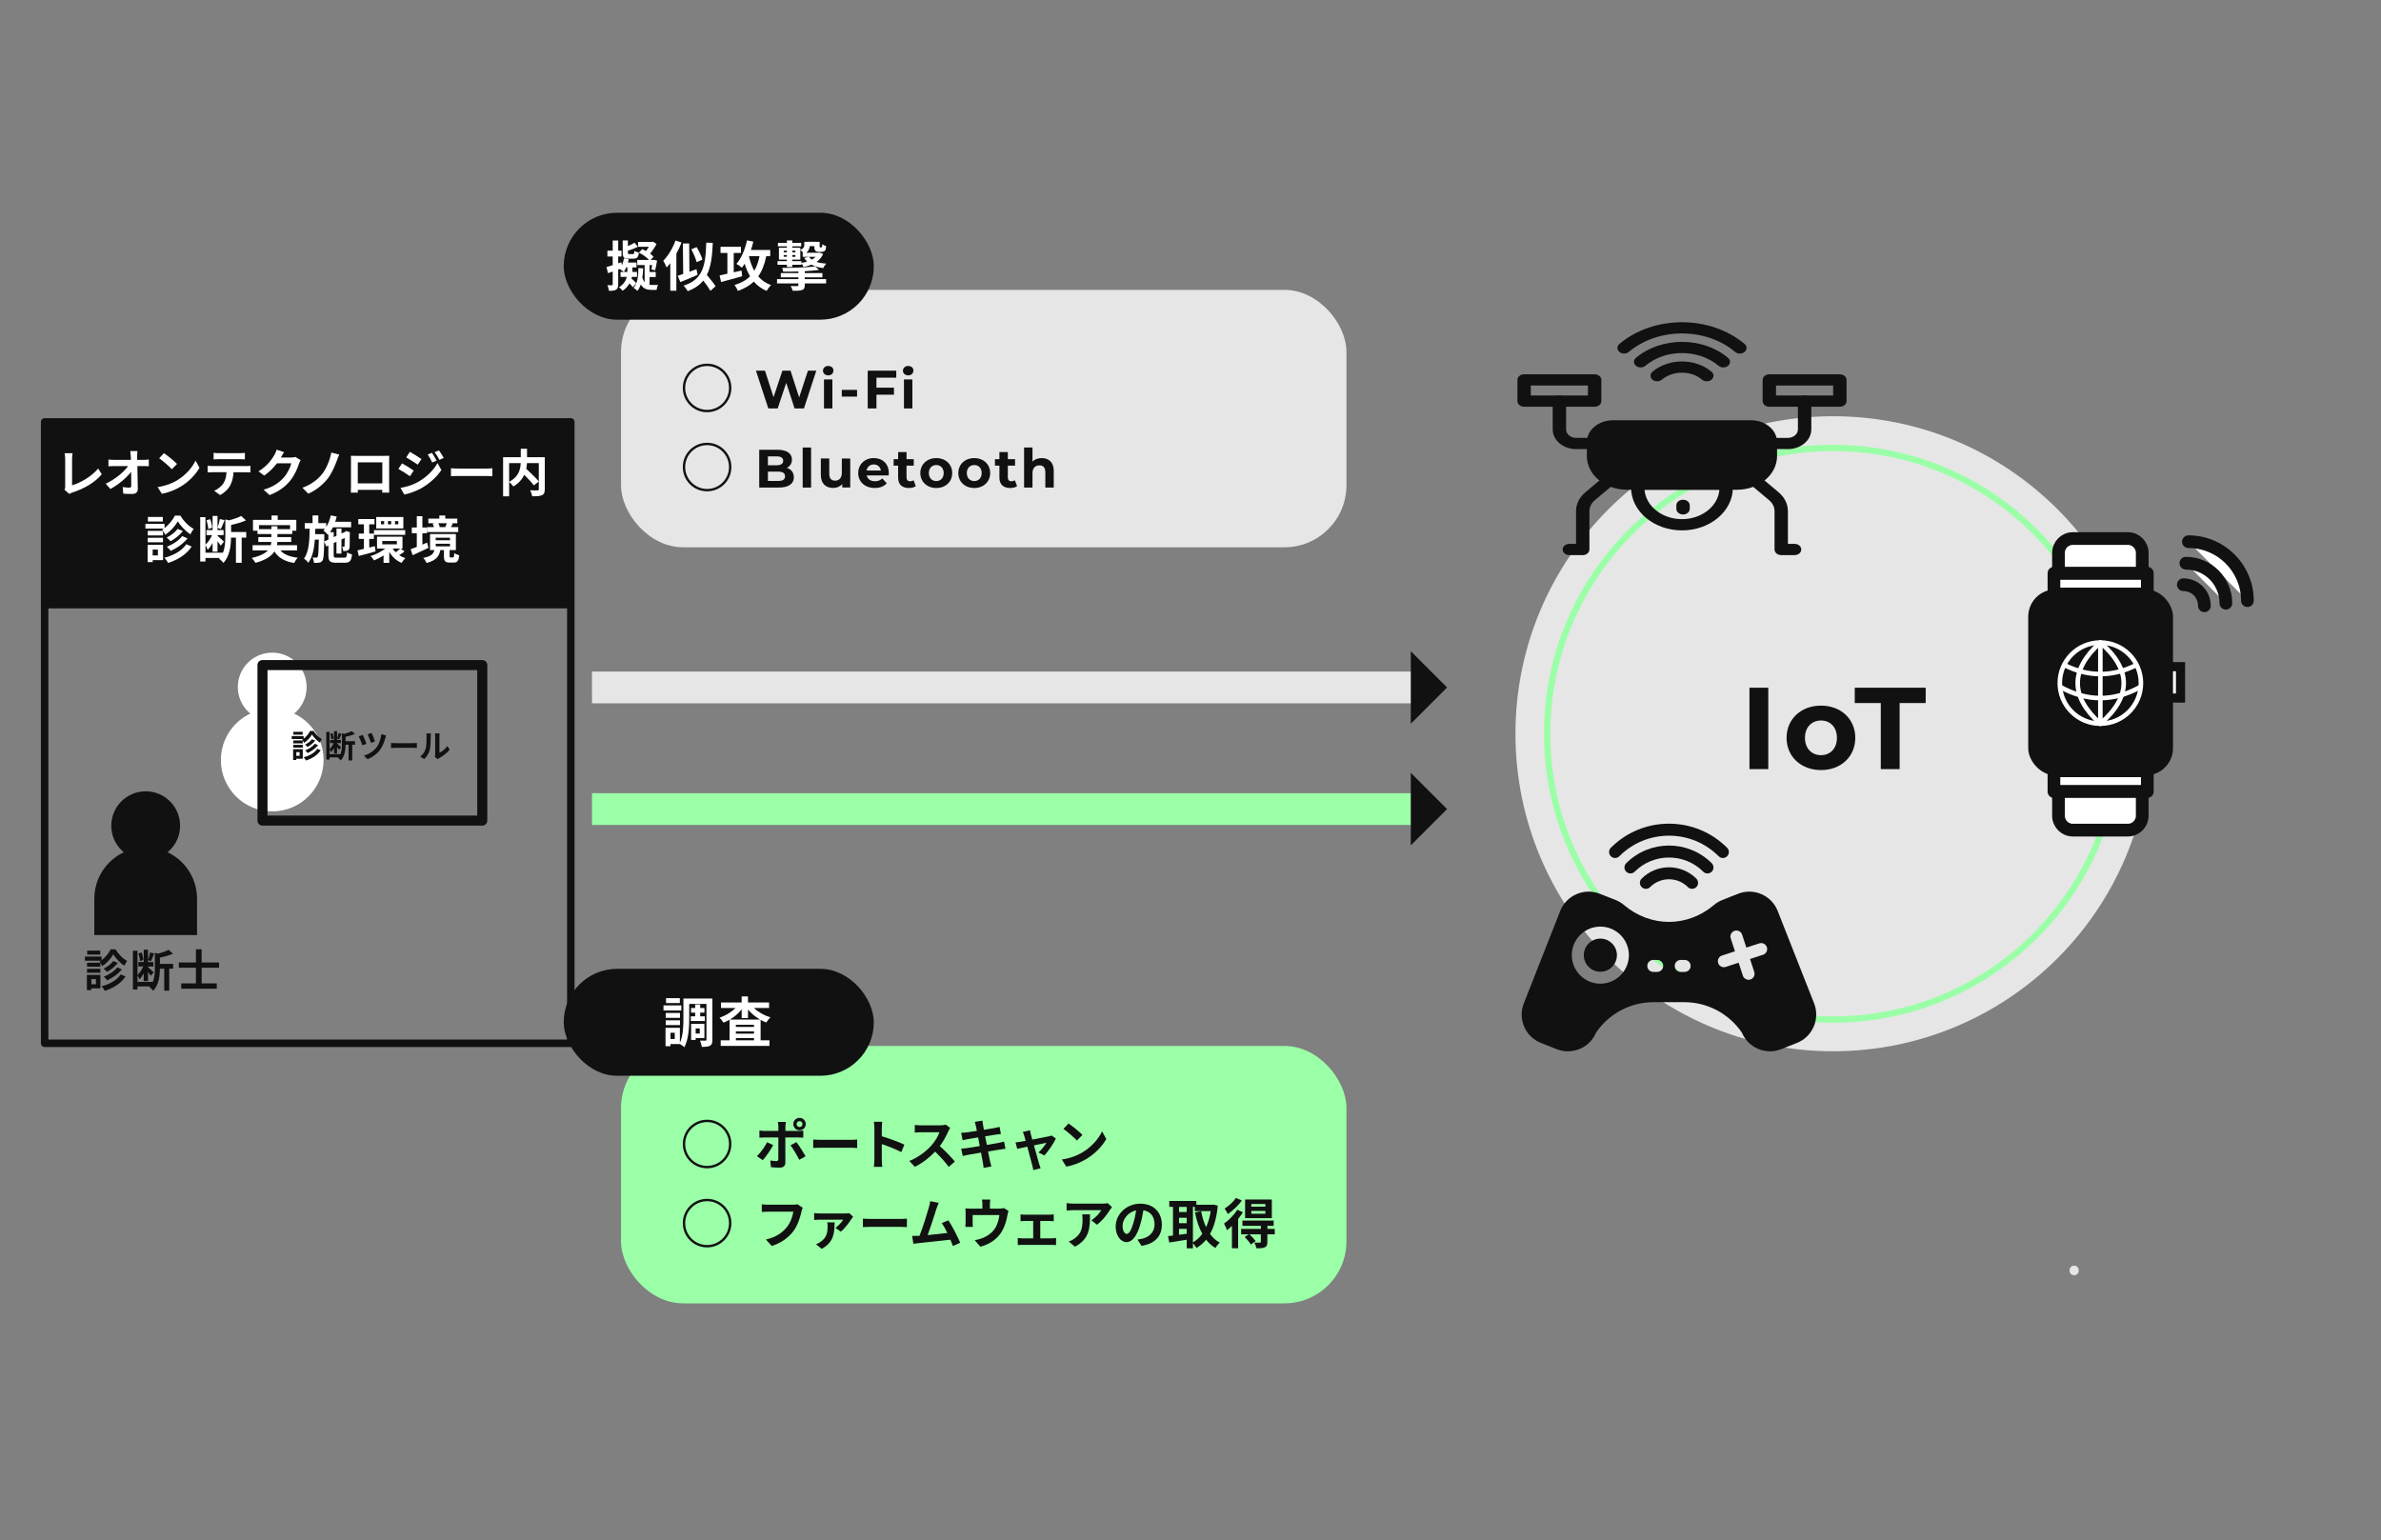 <?xml version="1.0" encoding="UTF-8"?><svg id="design" xmlns="http://www.w3.org/2000/svg" viewBox="0 0 750 485.19"><rect x="0" y="0" width="750" height="485.19" fill="#808080" stroke="none"/><defs><style>.cls-1{stroke:#fff;stroke-width:1.44px;}.cls-1,.cls-2,.cls-3,.cls-4,.cls-5{fill:none;}.cls-1,.cls-6,.cls-7,.cls-8,.cls-9{stroke-linecap:round;}.cls-1,.cls-7,.cls-4,.cls-5{stroke-linejoin:round;}.cls-2{stroke-dasharray:0 5;stroke-width:6px;}.cls-2,.cls-10,.cls-11,.cls-6,.cls-8,.cls-3,.cls-9{stroke-miterlimit:10;}.cls-2,.cls-6,.cls-7,.cls-8,.cls-4,.cls-9,.cls-5{stroke:#111;}.cls-12{fill:#e6e6e6;}.cls-13,.cls-6,.cls-7,.cls-9{fill:#fff;}.cls-14{fill:#9bffa8;}.cls-15,.cls-10,.cls-11,.cls-8{fill:#111;}.cls-10{stroke:#e6e6e6;}.cls-10,.cls-11{stroke-width:10px;}.cls-11,.cls-3{stroke:#9bffa8;}.cls-6,.cls-7{stroke-width:4px;}.cls-8,.cls-9{stroke-width:2.88px;}.cls-3{stroke-width:2px;}.cls-4{stroke-width:3.17px;}.cls-5{stroke-width:2.35px;}</style></defs><circle class="cls-12" cx="577.38" cy="231.13" r="100.02"/><rect class="cls-14" x="195.62" y="329.47" width="228.5" height="81.08" rx="19.51" ry="19.51"/><line class="cls-10" x1="186.47" y1="216.55" x2="450.11" y2="216.55"/><polygon class="cls-15" points="455.82 216.55 444.39 227.98 444.39 205.12 455.82 216.55"/><line class="cls-11" x1="186.47" y1="254.86" x2="450.11" y2="254.86"/><line class="cls-2" x1="186.47" y1="216.55" x2="450.11" y2="216.55"/><line class="cls-2" x1="186.47" y1="254.86" x2="450.11" y2="254.86"/><polygon class="cls-15" points="455.82 254.86 444.39 266.29 444.39 243.44 455.82 254.86"/><g><rect class="cls-15" x="177.57" y="305.18" width="97.67" height="33.69" rx="16.84" ry="16.84"/><g><path class="cls-15" d="M215.08,360.36c0-4.23,3.42-7.65,7.65-7.65s7.65,3.42,7.65,7.65-3.42,7.65-7.65,7.65-7.65-3.42-7.65-7.65Zm7.65,6.9c3.81,0,6.9-3.09,6.9-6.9s-3.09-6.9-6.9-6.9-6.9,3.09-6.9,6.9,3.09,6.9,6.9,6.9Z"/><path class="cls-15" d="M243.54,360.72c-.78,1.51-2.35,3.74-3.28,4.74l-1.84-1.26c1.14-1.09,2.5-2.96,3.2-4.39l1.92,.9Zm3.84-2.41v7.9c0,.99-.56,1.6-1.77,1.6-.92,0-1.9-.05-2.77-.15l-.2-2.11c.73,.14,1.48,.2,1.89,.2,.44,0,.61-.17,.63-.61,.02-.63,.02-6.02,.02-6.82v-.02h-4.32c-.51,0-1.17,.02-1.65,.07v-2.26c.51,.07,1.12,.14,1.65,.14h4.32v-1.36c0-.44-.08-1.19-.15-1.48h2.52c-.03,.24-.15,1.05-.15,1.48v1.36h3.96c.48,0,1.22-.05,1.67-.12v2.23c-.53-.03-1.19-.05-1.65-.05h-3.98Zm3.47,1.46c.87,1.09,2.23,3.23,2.91,4.47l-2.01,1.09c-.73-1.46-1.94-3.52-2.75-4.56l1.85-1Zm-.97-5.69c0-1.09,.88-1.96,1.97-1.96s1.96,.87,1.96,1.96-.87,1.97-1.96,1.97-1.97-.88-1.97-1.97Zm1.04,0c0,.51,.41,.94,.94,.94s.92-.43,.92-.94-.41-.92-.92-.92-.94,.41-.94,.92Z"/><path class="cls-15" d="M256.15,358.95c.61,.05,1.85,.1,2.74,.1h9.13c.78,0,1.55-.07,1.99-.1v2.67c-.41-.02-1.28-.08-1.99-.08h-9.13c-.97,0-2.11,.03-2.74,.08v-2.67Z"/><path class="cls-15" d="M283.9,362.91c-1.75-.92-4.3-1.9-6.14-2.53v4.81c0,.49,.08,1.68,.15,2.36h-2.65c.1-.66,.17-1.68,.17-2.36v-9.76c0-.61-.05-1.46-.17-2.06h2.65c-.07,.6-.15,1.34-.15,2.06v2.5c2.28,.66,5.54,1.87,7.11,2.64l-.97,2.35Z"/><path class="cls-15" d="M299.3,355.3c-.14,.19-.44,.71-.59,1.05-.58,1.33-1.53,3.15-2.67,4.68,1.68,1.46,3.74,3.64,4.74,4.86l-1.94,1.68c-1.1-1.53-2.69-3.26-4.28-4.81-1.8,1.9-4.06,3.67-6.39,4.78l-1.75-1.84c2.74-1.04,5.37-3.09,6.97-4.88,1.12-1.28,2.16-2.96,2.53-4.17h-5.76c-.71,0-1.65,.1-2.01,.12v-2.41c.46,.07,1.5,.12,2.01,.12h5.98c.75,0,1.43-.1,1.77-.22l1.39,1.04Z"/><path class="cls-15" d="M316.71,361.86c-.44,.03-1.14,.15-1.79,.26-.82,.14-2.19,.36-3.69,.59,.27,1.39,.51,2.53,.61,3.06,.12,.51,.29,1.12,.44,1.67l-2.45,.44c-.08-.65-.14-1.22-.24-1.72-.08-.49-.31-1.67-.58-3.09-1.73,.29-3.33,.56-4.06,.7-.73,.14-1.31,.25-1.7,.36l-.48-2.28c.46-.02,1.22-.12,1.77-.19,.78-.12,2.36-.37,4.08-.65l-.51-2.72c-1.5,.24-2.81,.46-3.33,.54-.6,.12-1.05,.22-1.56,.36l-.46-2.35c.54-.02,1.05-.05,1.58-.12,.59-.07,1.9-.25,3.37-.49-.14-.71-.25-1.28-.31-1.55-.1-.48-.22-.88-.34-1.29l2.4-.39c.05,.34,.1,.92,.19,1.33,.03,.24,.14,.8,.27,1.56,1.45-.24,2.74-.44,3.35-.56,.54-.1,1.19-.24,1.6-.36l.41,2.23c-.37,.03-1.05,.14-1.56,.2l-3.4,.54,.53,2.7c1.53-.26,2.92-.48,3.69-.63,.66-.14,1.29-.27,1.73-.41l.44,2.24Z"/><path class="cls-15" d="M327.12,363.03c.87-.78,2.04-2.23,2.5-3.06-.41,.08-2.09,.42-3.93,.82,.65,2.33,1.36,4.95,1.63,5.83,.1,.31,.32,1.05,.46,1.39l-2.31,.56c-.05-.44-.17-1-.31-1.48-.25-.92-.95-3.55-1.56-5.88-1.43,.31-2.67,.56-3.18,.68l-.53-2.04c.54-.05,1-.1,1.56-.2,.24-.03,.85-.14,1.63-.29-.17-.66-.32-1.21-.44-1.58-.12-.44-.29-.85-.48-1.21l2.28-.54c.07,.41,.17,.85,.27,1.29l.46,1.65c2.16-.41,4.54-.87,5.2-1.02,.31-.05,.63-.15,.87-.27l1.36,.97c-.71,1.5-2.43,4.05-3.62,5.32l-1.87-.94Z"/><path class="cls-15" d="M340.96,363c2.89-1.72,5.12-4.32,6.19-6.61l1.33,2.4c-1.29,2.29-3.55,4.64-6.29,6.29-1.72,1.04-3.91,1.99-6.31,2.4l-1.43-2.24c2.65-.37,4.86-1.24,6.51-2.23Zm0-5.51l-1.73,1.78c-.88-.95-3.01-2.8-4.25-3.67l1.6-1.7c1.19,.8,3.4,2.57,4.39,3.59Z"/></g><g><path class="cls-13" d="M214.61,318.3h-5.61v-1.6h5.61v1.6Zm9.79,9.2c0,.99-.15,1.56-.73,1.89-.58,.34-1.41,.37-2.62,.37-.05-.54-.31-1.44-.56-1.97,.7,.03,1.48,.02,1.73,.02,.24,0,.31-.07,.31-.32v-11.26h-5.43v4.61c0,2.7-.2,6.58-1.53,9.03-.29-.31-.97-.78-1.41-1h-2.96v.68h-1.56v-5.79h4.52v4.72c1.02-2.21,1.11-5.29,1.11-7.63v-6.32h9.13v12.99Zm-10.2-6.89h-4.5v-1.54h4.5v1.54Zm-4.5,.78h4.5v1.51h-4.5v-1.51Zm4.45-5.44h-4.35v-1.53h4.35v1.53Zm-1.6,9.37h-1.35v1.96h1.35v-1.96Zm6.43-5.18v-1.16h-1.31v-1.46h1.31v-1.1h1.58v1.1h1.34v1.46h-1.34v1.16h1.46v1.48h-4.42v-1.48h1.38Zm.15,6.85v.58h-1.43v-5.08h4.18v4.5h-2.75Zm0-3.04v1.6h1.29v-1.6h-1.29Z"/><path class="cls-13" d="M237.49,317.53c1.34,1.28,3.26,2.35,5.2,2.94-.42,.36-1,1.1-1.31,1.61-.61-.22-1.21-.51-1.79-.83v6.44h2.79v1.77h-15.37v-1.77h2.8v-6.48c-.63,.36-1.26,.68-1.92,.93-.29-.46-.83-1.19-1.26-1.56,1.87-.61,3.74-1.75,5.05-3.06h-4.57v-1.75h6.51v-1.89h1.99v1.89h6.65v1.75h-4.78Zm1.92,3.62c-1.44-.82-2.75-1.91-3.79-3.13v2.67h-1.99v-2.74c-1,1.24-2.28,2.35-3.69,3.2h9.47Zm-1.9,1.65h-5.71v.68h5.71v-.68Zm-5.71,2.79h5.71v-.72h-5.71v.72Zm5.71,2.11v-.72h-5.71v.72h5.71Z"/></g><g><path class="cls-15" d="M215.08,385.28c0-4.23,3.42-7.65,7.65-7.65s7.65,3.42,7.65,7.65-3.42,7.65-7.65,7.65-7.65-3.42-7.65-7.65Zm7.65,6.9c3.81,0,6.9-3.09,6.9-6.9s-3.09-6.9-6.9-6.9-6.9,3.09-6.9,6.9,3.09,6.9,6.9,6.9Z"/><path class="cls-15" d="M252.85,380.42c-.15,.34-.29,.82-.37,1.19-.39,1.67-1.14,4.3-2.55,6.19-1.55,2.04-3.81,3.72-6.83,4.69l-1.85-2.04c3.37-.78,5.29-2.26,6.66-3.98,1.12-1.41,1.77-3.35,1.99-4.79h-7.92c-.77,0-1.58,.03-2.02,.07v-2.4c.51,.05,1.48,.14,2.04,.14h7.85c.34,0,.88-.02,1.34-.14l1.67,1.07Z"/><path class="cls-15" d="M268.74,383.26c-.17,.19-.41,.51-.51,.68-.59,.95-2.18,3.09-3.38,4.03l-1.7-1.19c.97-.66,2.04-1.87,2.45-2.58h-7.38c-.56,0-1.14,.03-1.77,.1v-2.19c.53,.09,1.21,.14,1.77,.14h7.89c.37,0,1.11-.03,1.38-.12l1.26,1.14Zm-5.83,1.78c-.1,3.18-.1,6.17-4.08,8.35l-1.8-1.44c.44-.17,.87-.37,1.38-.73,1.92-1.31,2.28-2.82,2.28-4.96,0-.41-.05-.85-.12-1.21h2.35Z"/><path class="cls-15" d="M271.81,383.87c.61,.05,1.85,.1,2.74,.1h9.13c.78,0,1.55-.07,1.99-.1v2.67c-.41-.02-1.28-.08-1.99-.08h-9.13c-.97,0-2.11,.03-2.74,.08v-2.67Z"/><path class="cls-15" d="M300.17,392.51c-.22-.58-.49-1.28-.8-2.01-2.77,.32-7.92,.87-10.06,1.09-.42,.05-1.05,.14-1.6,.2l-.39-2.48c.58,0,1.31,0,1.87-.02l.46-.02c.99-2.52,2.45-7.17,2.94-8.94,.24-.87,.34-1.39,.41-1.96l2.7,.54c-.24,.51-.48,1.14-.73,1.89-.54,1.67-1.92,5.98-2.77,8.26,2.07-.2,4.49-.48,6.21-.68-.59-1.22-1.22-2.36-1.79-3.11l2.12-.87c1.21,1.84,2.94,5.17,3.72,7.07l-2.29,1.02Z"/><path class="cls-15" d="M317.67,381.44c-.14,.37-.27,1.02-.34,1.36-.29,1.63-.75,3.26-1.58,4.81-1.36,2.52-3.91,4.32-6.94,5.1l-1.77-2.04c.76-.14,1.7-.39,2.4-.66,1.41-.53,2.91-1.53,3.86-2.91,.87-1.24,1.31-2.86,1.51-4.37h-8.43v2.48c0,.39,.02,.92,.05,1.26h-2.35c.05-.42,.08-.97,.08-1.43v-2.94c0-.37-.02-1.05-.08-1.46,.59,.07,1.09,.08,1.73,.08h3.64v-1.31c0-.48-.02-.83-.14-1.56h2.62c-.08,.73-.12,1.09-.12,1.56v1.31h2.96c.71,0,1.12-.08,1.41-.19l1.48,.9Z"/><path class="cls-15" d="M331.36,390.08c.48,0,.95-.07,1.29-.1v2.23c-.36-.07-.99-.08-1.29-.08h-9.38c-.41,0-.93,.02-1.39,.08v-2.23c.44,.05,.97,.1,1.39,.1h3.47v-5.47h-2.65c-.36,0-.97,.03-1.34,.07v-2.14c.37,.07,.97,.08,1.34,.08h7.79c.41,0,.92-.03,1.33-.08v2.14c-.42-.03-.95-.07-1.33-.07h-2.91v5.47h3.69Z"/><path class="cls-15" d="M350.28,380.24c-.19,.22-.51,.63-.66,.88-.8,1.33-2.41,3.47-4.1,4.66l-1.75-1.41c1.36-.83,2.69-2.33,3.13-3.16h-8.86c-.71,0-1.28,.05-2.07,.12v-2.36c.65,.1,1.36,.17,2.07,.17h9.16c.48,0,1.41-.05,1.72-.15l1.36,1.26Zm-6.94,2.3c0,4.22-.08,7.68-4.73,10.17l-1.97-1.62c.54-.19,1.16-.48,1.79-.94,2.16-1.5,2.57-3.3,2.57-6.09,0-.53-.03-.99-.12-1.53h2.46Z"/><path class="cls-15" d="M358.29,390.45c.65-.08,1.12-.17,1.56-.27,2.16-.51,3.83-2.06,3.83-4.5s-1.26-4.06-3.52-4.45c-.24,1.43-.53,2.99-1,4.57-1,3.4-2.46,5.47-4.3,5.47s-3.43-2.06-3.43-4.9c0-3.88,3.38-7.21,7.75-7.21s6.8,2.91,6.8,6.58-2.18,6.05-6.43,6.7l-1.26-1.99Zm-1.31-5.1c.39-1.24,.7-2.69,.9-4.08-2.79,.58-4.27,3.03-4.27,4.88,0,1.7,.68,2.53,1.31,2.53,.7,0,1.38-1.05,2.06-3.33Z"/><path class="cls-15" d="M383.6,379.78c-.36,3.71-1.17,6.63-2.45,8.91,.83,1.14,1.85,2.09,3.08,2.75-.46,.37-1.09,1.14-1.39,1.67-1.16-.7-2.11-1.56-2.92-2.6-.87,1.05-1.87,1.9-3.03,2.6-.25-.44-.71-1.07-1.12-1.48v1.6h-1.95v-2.72c-1.96,.34-3.94,.65-5.51,.88l-.39-2.02c.46-.05,.99-.1,1.56-.17v-9.03h-1.16v-1.87h8.53v1.21h5.08l.34-.05,1.33,.32Zm-12.21,.39v1.62h2.41v-1.62h-2.41Zm0,5.13h2.41v-1.7h-2.41v1.7Zm0,3.65c.78-.1,1.6-.22,2.41-.32v-1.53h-2.41v1.85Zm4.37,2.4c1.12-.63,2.11-1.55,2.94-2.7-1.04-1.89-1.77-4.17-2.29-6.73l1.94-.39c.34,1.82,.85,3.54,1.56,5.03,.66-1.46,1.17-3.16,1.46-5.07h-5.01v-1.33h-.6v11.19Z"/><path class="cls-15" d="M391.49,381.83c-.41,.71-.92,1.43-1.48,2.14v9.23h-1.96v-7.05c-.51,.51-1.02,.99-1.53,1.38-.15-.44-.66-1.6-.97-2.09,1.51-1.05,3.18-2.7,4.17-4.37l1.77,.77Zm-.29-3.69c-1.12,1.56-2.86,3.23-4.45,4.27-.2-.46-.7-1.29-1-1.72,1.33-.82,2.82-2.19,3.54-3.33l1.92,.78Zm10.34,10.66h-2.33v2.42c0,.93-.17,1.41-.83,1.7-.63,.29-1.48,.29-2.63,.29-.08-.54-.37-1.29-.63-1.8,.71,.03,1.51,.03,1.73,.03,.24-.02,.31-.09,.31-.27v-2.36h-3.57c.68,.65,1.51,1.53,1.94,2.13l-1.51,1.07c-.37-.65-1.24-1.65-1.95-2.36l1.26-.83h-2.38v-1.72h6.22v-.97h-5.81v-1.65h9.84v1.65h-1.97v.97h2.31l.02,1.72Zm-.92-5.08h-8.42v-5.88h8.42v5.88Zm-2.04-4.47h-4.42v.85h4.42v-.85Zm0,2.18h-4.42v.89h4.42v-.89Z"/></g></g><rect class="cls-12" x="195.62" y="91.31" width="228.5" height="81.08" rx="19.51" ry="19.51"/><g><rect class="cls-15" x="177.57" y="67.01" width="97.67" height="33.69" rx="16.84" ry="16.84"/><g><path class="cls-15" d="M215.08,122.2c0-4.23,3.42-7.65,7.65-7.65s7.65,3.42,7.65,7.65-3.42,7.65-7.65,7.65-7.65-3.42-7.65-7.65Zm7.65,6.9c3.81,0,6.9-3.09,6.9-6.9s-3.09-6.9-6.9-6.9-6.9,3.09-6.9,6.9,3.09,6.9,6.9,6.9Z"/><path class="cls-15" d="M257.13,116.76l-3.89,11.9h-2.96l-2.62-8.06-2.7,8.06h-2.94l-3.91-11.9h2.86l2.69,8.36,2.8-8.36h2.55l2.72,8.43,2.77-8.43h2.63Z"/><path class="cls-15" d="M259.23,116.76c0-.83,.66-1.48,1.65-1.48s1.65,.61,1.65,1.43c0,.88-.66,1.53-1.65,1.53s-1.65-.65-1.65-1.48Zm.32,2.76h2.65v9.14h-2.65v-9.14Z"/><path class="cls-15" d="M265.16,122.81h4.81v2.12h-4.81v-2.12Z"/><path class="cls-15" d="M276.08,118.97v3.15h5.51v2.21h-5.51v4.33h-2.75v-11.9h8.99v2.21h-6.24Z"/><path class="cls-15" d="M284.42,116.76c0-.83,.66-1.48,1.65-1.48s1.65,.61,1.65,1.43c0,.88-.66,1.53-1.65,1.53s-1.65-.65-1.65-1.48Zm.32,2.76h2.65v9.14h-2.65v-9.14Z"/></g><g><path class="cls-13" d="M199.35,90.48c-.24-.32-.65-.78-1.07-1.21-.46,.83-1.14,1.63-2.16,2.31-.25-.36-.76-.83-1.14-1.1,1.54-.94,2.19-2.14,2.45-3.26h-1.97v-1.56h2.16v-1.43h-.36c-.22,.54-.48,1.02-.73,1.43-.29-.24-.92-.68-1.27-.88l.05-.07-.58,.2v4.66c0,.88-.17,1.38-.66,1.67-.49,.31-1.19,.37-2.24,.37-.07-.48-.27-1.26-.51-1.77,.6,.02,1.21,.02,1.39,.02,.2,0,.29-.07,.29-.29v-4.03l-1.48,.51-.48-1.92c.56-.15,1.22-.36,1.96-.61v-2.72h-1.67v-1.85h1.67v-3.2h1.73v3.2h1.04v1.85h-1.04v2.14l1-.34,.19,.99c.27-.7,.49-1.46,.63-2.23l1.5,.32c-.07,.34-.15,.68-.25,1.02h2.7v1.53h-1.29v1.43h1.45v1.56h-1.62c-.03,.17-.07,.34-.12,.53,.54,.46,1.17,1.05,1.48,1.44l-1.04,1.29Zm.03-10.44c.32,0,.39-.15,.44-1.02,.3,.22,.97,.46,1.43,.56-.17,1.48-.63,1.89-1.68,1.89h-1.58c-1.51,0-1.84-.43-1.84-1.92v-3.81h1.63v1.77c.78-.32,1.53-.7,2.06-1.07l1.11,1.26c-.92,.51-2.09,.95-3.16,1.26v.59c0,.44,.07,.49,.46,.49h1.14Zm7.92,9.72c-.22,.37-.43,1.14-.48,1.56h-1.6c-1.41,0-2.57-.34-3.38-1.72-.25,.75-.59,1.43-1.05,2.01-.24-.26-.87-.73-1.22-.92,1.22-1.39,1.5-3.57,1.53-6.24l1.49,.07c-.04,1.07-.12,2.06-.26,2.96,.21,.63,.44,1.07,.73,1.41v-5.39h-2.33v-1.61h3.74c-.73-.8-2.05-1.73-3.23-2.31l1.07-1.12c.38,.17,.77,.37,1.16,.6,.32-.39,.63-.85,.9-1.31h-3.37v-1.55h4.37l.31-.1,1.12,.76c-.53,1.04-1.28,2.14-2.02,3.04,.44,.34,.82,.66,1.09,.99l-.93,1h.85l.24-.05,.94,.24c-.17,1.05-.39,2.28-.6,3.08l-1.17-.29c.07-.37,.14-.85,.22-1.36h-.81v2.18h1.94v1.58h-1.94v2.45c.24,.03,.49,.05,.75,.05h1.96Z"/><path class="cls-13" d="M214.68,76.39c-.44,1.17-1,2.36-1.63,3.5v11.68h-1.92v-8.69c-.37,.49-.76,.95-1.15,1.36-.19-.49-.73-1.62-1.07-2.09,1.53-1.53,2.99-3.94,3.86-6.38l1.92,.61Zm5.07,10.18c-1.83,.82-3.84,1.65-5.45,2.29l-.82-1.99c.49-.15,1.09-.36,1.72-.58l-.1-9.59,1.98-.02,.09,8.93c.73-.27,1.48-.54,2.21-.82l.38,1.77Zm4.04,5.05c-.48-.85-1.38-2.11-2.26-3.25-1.15,1.43-2.73,2.52-4.89,3.35-.21-.43-.87-1.31-1.3-1.75,5.83-1.87,6.95-5.85,7.12-13.53l2.06,.05c-.15,4.35-.61,7.63-1.87,10.11,1,1.21,2.19,2.62,2.75,3.57l-1.62,1.45Zm-4.35-9.03c-.25-1.05-.98-2.75-1.68-4.05l1.68-.7c.75,1.24,1.54,2.89,1.83,3.94l-1.83,.8Z"/><path class="cls-13" d="M233.79,87.02c-2.3,.63-4.78,1.31-6.65,1.82l-.47-2.09c.68-.14,1.53-.32,2.45-.53v-6.54h-2.16v-1.94h6.44v1.94h-2.28v6.1l2.46-.56,.21,1.8Zm7.58-6.34c-.53,2.58-1.33,4.69-2.53,6.38,1.07,1.21,2.38,2.16,4.04,2.75-.46,.41-1.07,1.26-1.39,1.82-1.67-.7-2.97-1.68-4.04-2.92-1.31,1.24-2.96,2.21-5.02,2.92-.17-.48-.71-1.41-1.07-1.85,2.07-.63,3.67-1.51,4.9-2.75-.7-1.17-1.24-2.5-1.7-3.96-.27,.44-.56,.87-.87,1.26-.37-.34-1.24-.95-1.73-1.21,1.55-1.7,2.7-4.54,3.35-7.41l1.99,.41c-.22,.88-.48,1.78-.77,2.63h6.09v1.94h-1.24Zm-5.46,0c.37,1.7,.93,3.25,1.68,4.59,.77-1.26,1.29-2.77,1.65-4.59h-3.33Z"/><path class="cls-13" d="M253.49,87.92h6.73v1.36h-6.73v.58c0,.9-.21,1.27-.88,1.51-.68,.22-1.6,.22-2.91,.22-.12-.46-.39-1.09-.65-1.49,.83,.03,1.84,.03,2.07,.02,.27,0,.37-.07,.37-.31v-.53h-6.73v-1.36h6.73v-.56h-5.54v-1.34h5.54v-.51c-1.61,.05-3.26,.07-4.81,.05-.02-.32-.17-.87-.3-1.17,3.67-.02,7.97-.17,10.44-.46l1.16,1.1c-1.31,.17-2.86,.31-4.49,.39v.6h5.56v1.34h-5.56v.56Zm-5.63-4.51h-2.94v-1.14h2.94v-.48h-2.5v-3.74h2.5v-.44h-2.82v-1.09h2.82v-.78h1.7v.78h2.82v1.09h-2.82v.44h2.55v.66c1.11-.49,1.24-1.02,1.24-1.6v-.92h.98v-.02h2.99v.02l.87-.02v1.27c0,.22,0,.36,.04,.41,.03,.05,.08,.07,.15,.07h.26c.07,0,.15,0,.19-.03,.05-.02,.1-.08,.14-.2,.03-.15,.05-.41,.07-.78,.27,.25,.81,.51,1.19,.63-.03,.48-.12,.99-.2,1.19-.12,.22-.31,.37-.54,.48-.21,.1-.54,.14-.8,.14h-.75c-.39,0-.83-.12-1.09-.36-.24-.27-.34-.58-.34-1.45h-1.46c-.07,.73-.32,1.48-1.07,2.09h4.01l.3-.03,1,.41c-.46,1.05-1.17,1.87-2.06,2.5,.87,.29,1.89,.46,3.04,.54-.34,.34-.77,.97-.97,1.41-1.46-.19-2.69-.54-3.69-1.09-.77,.32-1.6,.56-2.46,.73-.15-.32-.44-.82-.71-1.16v.46h-2.87v.7h-1.7v-.7Zm-.99-3.93h.99v-.51h-.99v.51Zm.99,1.41v-.55h-.99v.55h.99Zm1.7,1.38h2.87v.53c.63-.08,1.24-.22,1.8-.41-.36-.34-.66-.73-.92-1.16l1.43-.32h-1.89v-1.28h.13c-.27-.34-.64-.73-.88-.9v3.06h-2.55v.48Zm0-3.3v.51h.99v-.51h-.99Zm0,1.38v.55h.99v-.55h-.99Zm5.27,.56c.22,.32,.51,.61,.87,.87,.46-.24,.87-.53,1.21-.87h-2.07Z"/></g><g><path class="cls-15" d="M215.08,147.12c0-4.23,3.42-7.65,7.65-7.65s7.65,3.42,7.65,7.65-3.42,7.65-7.65,7.65-7.65-3.42-7.65-7.65Zm7.65,6.9c3.81,0,6.9-3.09,6.9-6.9s-3.09-6.9-6.9-6.9-6.9,3.09-6.9,6.9,3.09,6.9,6.9,6.9Z"/><path class="cls-15" d="M250.06,150.33c0,2.06-1.63,3.25-4.76,3.25h-6.15v-11.9h5.81c2.97,0,4.5,1.24,4.5,3.09,0,1.19-.61,2.11-1.58,2.62,1.33,.42,2.17,1.44,2.17,2.94Zm-8.18-6.58v2.81h2.74c1.34,0,2.08-.48,2.08-1.41s-.73-1.4-2.08-1.4h-2.74Zm5.41,6.29c0-1-.76-1.48-2.19-1.48h-3.21v2.94h3.21c1.43,0,2.19-.44,2.19-1.46Z"/><path class="cls-15" d="M252.84,140.97h2.65v12.61h-2.65v-12.61Z"/><path class="cls-15" d="M267.82,144.43v9.14h-2.51v-1.09c-.7,.8-1.72,1.22-2.84,1.22-2.29,0-3.91-1.29-3.91-4.11v-5.17h2.65v4.78c0,1.53,.68,2.21,1.85,2.21s2.11-.78,2.11-2.46v-4.52h2.65Z"/><path class="cls-15" d="M279.92,149.75h-6.92c.25,1.14,1.22,1.84,2.62,1.84,.97,0,1.67-.29,2.29-.89l1.41,1.53c-.85,.97-2.12,1.48-3.77,1.48-3.16,0-5.22-1.99-5.22-4.71s2.09-4.71,4.88-4.71,4.76,1.8,4.76,4.74c0,.2-.03,.49-.05,.71Zm-6.95-1.54h4.5c-.19-1.16-1.05-1.91-2.24-1.91s-2.07,.73-2.26,1.91Z"/><path class="cls-15" d="M288.48,153.14c-.54,.39-1.34,.58-2.16,.58-2.16,0-3.42-1.1-3.42-3.28v-3.76h-1.41v-2.04h1.41v-2.23h2.65v2.23h2.28v2.04h-2.28v3.72c0,.78,.42,1.21,1.14,1.21,.39,0,.78-.12,1.07-.34l.71,1.87Z"/><path class="cls-15" d="M289.9,149.01c0-2.75,2.12-4.71,5.03-4.71s5.01,1.95,5.01,4.71-2.11,4.71-5.01,4.71-5.03-1.95-5.03-4.71Zm7.36,0c0-1.58-1-2.53-2.33-2.53s-2.35,.95-2.35,2.53,1.02,2.53,2.35,2.53,2.33-.95,2.33-2.53Z"/><path class="cls-15" d="M301.86,149.01c0-2.75,2.12-4.71,5.03-4.71s5.01,1.95,5.01,4.71-2.11,4.71-5.01,4.71-5.03-1.95-5.03-4.71Zm7.36,0c0-1.58-1-2.53-2.33-2.53s-2.35,.95-2.35,2.53,1.02,2.53,2.35,2.53,2.33-.95,2.33-2.53Z"/><path class="cls-15" d="M320.39,153.14c-.54,.39-1.34,.58-2.16,.58-2.16,0-3.42-1.1-3.42-3.28v-3.76h-1.41v-2.04h1.41v-2.23h2.65v2.23h2.28v2.04h-2.28v3.72c0,.78,.42,1.21,1.14,1.21,.39,0,.78-.12,1.07-.34l.71,1.87Z"/><path class="cls-15" d="M331.92,148.34v5.24h-2.65v-4.83c0-1.48-.68-2.16-1.85-2.16-1.28,0-2.19,.78-2.19,2.47v4.52h-2.65v-12.61h2.65v4.42c.71-.71,1.73-1.09,2.91-1.09,2.16,0,3.79,1.26,3.79,4.04Z"/></g></g><g><path class="cls-15" d="M551.07,216.63h5.93v25.64h-5.93v-25.64Z"/><path class="cls-15" d="M562.76,232.42c0-5.93,4.58-10.15,10.84-10.15s10.8,4.21,10.8,10.15-4.54,10.15-10.8,10.15-10.84-4.21-10.84-10.15Zm15.86,0c0-3.41-2.16-5.46-5.02-5.46s-5.05,2.05-5.05,5.46,2.2,5.46,5.05,5.46,5.02-2.05,5.02-5.46Z"/><path class="cls-15" d="M592.45,221.46h-8.21v-4.83h22.34v4.83h-8.21v20.81h-5.93v-20.81Z"/></g><circle class="cls-3" cx="577.38" cy="231.13" r="90.03"/><path class="cls-12" d="M653.34,401.69c1.93,0,1.93-3,0-3s-1.93,3,0,3h0Z"/><g><g><path class="cls-6" d="M707.92,189.21c0-10.26-8.32-18.58-18.58-18.58"/><path class="cls-6" d="M701.14,190.02c0-6.96-5.65-12.61-12.61-12.61"/><path class="cls-6" d="M694.37,190.82c0-3.67-2.97-6.64-6.64-6.64"/></g><rect class="cls-9" x="681.58" y="210" width="5.27" height="9.89"/><rect class="cls-8" x="640.32" y="187.1" width="42.72" height="55.7" rx="7.14" ry="7.14"/><rect class="cls-7" x="646.98" y="180.55" width="29.41" height="6.55"/><rect class="cls-7" x="646.98" y="242.8" width="29.41" height="6.55"/><path class="cls-7" d="M652.94,169.64h17.32c2.5,0,4.53,2.03,4.53,4.53v6.38h-26.38v-6.38c0-2.5,2.03-4.53,4.53-4.53Z"/><path class="cls-7" d="M652.94,249.35h17.32c2.5,0,4.53,2.03,4.53,4.53v7.61h-26.38v-7.61c0-2.5,2.03-4.53,4.53-4.53Z" transform="translate(1323.2 510.84) rotate(180)"/><g><circle class="cls-1" cx="661.6" cy="215.18" r="12.78"/><path class="cls-1" d="M661.6,227.96c9.81-8.52,9.81-17.04,0-25.56"/><path class="cls-1" d="M661.6,227.96c-9.52-8.52-9.52-17.04,0-25.56v25.55"/><path class="cls-1" d="M649.06,216.43c8.37,4.62,16.73,4.61,25.1-.01"/><path class="cls-1" d="M650.3,209.52c7.52,3.74,15.05,3.75,22.57,.01"/></g><line class="cls-9" x1="646.96" y1="233.6" x2="654.71" y2="233.6"/><line class="cls-9" x1="668.66" y1="233.6" x2="676.41" y2="233.6"/><line class="cls-9" x1="661.67" y1="233.96" x2="661.69" y2="233.96"/></g><g><path class="cls-15" d="M579.54,128.12h-22.21c-1.16,0-2.11-.79-2.11-1.77v-6.68c0-.98,.94-1.77,2.11-1.77h22.21c1.16,0,2.11,.79,2.11,1.77v6.68c0,.98-.94,1.77-2.11,1.77Zm-20.11-3.54h18v-3.14h-18v3.14Z"/><path class="cls-15" d="M563.16,141.47h-5.5c-1.16,0-2.11-.79-2.11-1.77s.94-1.77,2.11-1.77h5.5c1.75,0,3.17-1.19,3.17-2.66v-8.92c0-.98,.94-1.77,2.11-1.77s2.11,.79,2.11,1.77v8.92c0,3.42-3.31,6.2-7.38,6.2Z"/><path class="cls-15" d="M502.3,128.12h-22.21c-1.16,0-2.11-.79-2.11-1.77v-6.68c0-.98,.94-1.77,2.11-1.77h22.21c1.16,0,2.11,.79,2.11,1.77v6.68c0,.98-.94,1.77-2.11,1.77Zm-20.11-3.54h18v-3.14h-18v3.14Z"/><path class="cls-15" d="M501.97,141.47h-5.5c-4.07,0-7.38-2.78-7.38-6.2v-8.92c0-.98,.94-1.77,2.11-1.77s2.11,.79,2.11,1.77v8.92c0,1.47,1.42,2.66,3.17,2.66h5.5c1.16,0,2.11,.79,2.11,1.77s-.94,1.77-2.11,1.77Z"/><path class="cls-15" d="M547.13,154.27h-34.64c-6.97,0-12.64-4.76-12.64-10.6v-4.42c0-3.79,3.67-6.87,8.19-6.87h43.53c4.51,0,8.19,3.08,8.19,6.87v4.42c0,5.85-5.67,10.6-12.64,10.6Z"/><path class="cls-15" d="M529.81,167.07c-8.84,0-16.03-6.03-16.03-13.45,0-.45,.03-.88,.08-1.3,.11-.9,1.02-1.58,2.09-1.58h27.72c1.08,0,1.98,.68,2.09,1.58,.05,.41,.08,.85,.08,1.3,0,7.42-7.19,13.45-16.03,13.45Zm-11.79-12.8c.4,5.16,5.54,9.26,11.79,9.26s11.39-4.1,11.79-9.26h-23.58Z"/><path class="cls-15" d="M565.29,174.86h-4.21c-1.16,0-2.11-.79-2.11-1.77v-12.07c0-1.31-.61-2.54-1.71-3.46l-6.1-5.12c-.82-.69-.82-1.81,0-2.5s2.16-.69,2.98,0l6.1,5.12c1.9,1.59,2.94,3.71,2.94,5.96v10.3h2.1c1.16,0,2.11,.79,2.11,1.77s-.94,1.77-2.11,1.77Z"/><path class="cls-15" d="M498.55,174.86h-4.21c-1.16,0-2.11-.79-2.11-1.77s.94-1.77,2.11-1.77h2.1v-10.3c0-2.25,1.05-4.37,2.95-5.96l6.1-5.12c.82-.69,2.16-.69,2.98,0,.82,.69,.82,1.81,0,2.5l-6.1,5.12c-1.1,.92-1.71,2.16-1.71,3.46v12.07c0,.98-.94,1.77-2.11,1.77Z"/><path class="cls-15" d="M537.63,120.11c-.54,0-1.08-.17-1.49-.52-3.49-2.93-9.16-2.93-12.65,0-.82,.69-2.16,.69-2.98,0s-.82-1.81,0-2.5c5.13-4.31,13.48-4.31,18.61,0,.82,.69,.82,1.81,0,2.5-.41,.34-.95,.52-1.49,.52Z"/><path class="cls-15" d="M542.84,115.74c-.54,0-1.08-.17-1.49-.52-6.36-5.34-16.71-5.34-23.07,0-.82,.69-2.16,.69-2.98,0-.82-.69-.82-1.81,0-2.5,8-6.71,21.02-6.71,29.03,0,.82,.69,.82,1.81,0,2.5-.41,.35-.95,.52-1.49,.52Z"/><path class="cls-15" d="M548.05,111.37c-.54,0-1.08-.17-1.49-.52-9.23-7.75-24.26-7.75-33.49,0-.82,.69-2.16,.69-2.98,0-.82-.69-.82-1.81,0-2.5,10.88-9.13,28.57-9.13,39.45,0,.82,.69,.82,1.81,0,2.5-.41,.34-.95,.52-1.49,.52Z"/><path class="cls-15" d="M530.15,162.06c-1.16,0-2.11-.79-2.11-1.77v-1.11c0-.98,.94-1.77,2.11-1.77s2.11,.79,2.11,1.77v1.11c0,.98-.94,1.77-2.11,1.77Z"/></g><g><path class="cls-15" d="M504.11,295.66c-2.88,0-5.22,2.34-5.22,5.22s2.34,5.22,5.22,5.22,5.21-2.34,5.21-5.22-2.34-5.22-5.21-5.22Z"/><path class="cls-15" d="M537.85,275.13c.48,0,.97-.19,1.33-.55,.74-.74,.74-1.93,0-2.67-7.42-7.42-19.5-7.42-26.93,0-.74,.74-.74,1.93,0,2.67,.74,.74,1.93,.74,2.67,0,5.95-5.95,15.64-5.95,21.59,0,.37,.37,.85,.55,1.33,.55Z"/><path class="cls-15" d="M510.07,269.72c4.18-4.18,9.74-6.48,15.65-6.48s11.47,2.3,15.65,6.48c.37,.37,.85,.55,1.33,.55s.96-.18,1.33-.55c.74-.74,.74-1.93,0-2.67-4.89-4.89-11.4-7.59-18.31-7.59s-13.42,2.69-18.32,7.59c-.73,.74-.73,1.93,0,2.67,.74,.74,1.93,.74,2.67,0Z"/><path class="cls-15" d="M517.11,276.76c-.74,.73-.74,1.93,0,2.67,.74,.74,1.93,.74,2.67,0,3.28-3.28,8.61-3.28,11.89,0,.37,.37,.85,.55,1.33,.55s.97-.19,1.33-.55c.74-.74,.74-1.93,0-2.67-4.75-4.75-12.47-4.75-17.22,0Z"/><path class="cls-15" d="M571.44,316.08l-11.48-29.13c-1.93-4.93-7.52-7.36-12.46-5.42l-4.96,1.96c-.99,.39-1.89,.93-2.69,1.61-4.03,3.42-9.05,5.3-14.14,5.3s-10.11-1.88-14.14-5.3c-.8-.68-1.71-1.22-2.69-1.61l-4.97-1.96c-4.93-1.94-10.52,.5-12.45,5.42l-11.48,29.13c-1.94,4.93,.49,10.51,5.42,12.45l4.97,1.96c1.14,.45,2.33,.67,3.52,.67,1.3,0,2.6-.27,3.83-.8,2.29-.99,4.06-2.79,5.02-5.09,4.1-6.01,10.88-9.59,18.16-9.59h9.62c7.28,0,14.06,3.58,18.16,9.59,.96,2.29,2.74,4.09,5.02,5.09,2.35,1.02,4.96,1.07,7.35,.13l4.96-1.96c4.92-1.94,7.36-7.53,5.42-12.46Zm-67.34-6.22c-4.96,0-8.99-4.03-8.99-8.99s4.03-8.99,8.99-8.99,8.99,4.03,8.99,8.99-4.03,8.99-8.99,8.99Zm17.91-3.71h-1.23c-1.04,0-1.89-.84-1.89-1.89s.84-1.88,1.89-1.88h1.23c1.04,0,1.89,.84,1.89,1.88s-.84,1.89-1.89,1.89Zm8.65,0h-1.24c-1.04,0-1.89-.84-1.89-1.89s.84-1.88,1.89-1.88h1.24c1.04,0,1.88,.84,1.88,1.88s-.84,1.89-1.88,1.89Zm24.67-5.4l-4.08,1.33,1.33,4.08c.32,.99-.22,2.05-1.21,2.38-.2,.06-.39,.09-.59,.09-.79,0-1.53-.51-1.79-1.3l-1.33-4.08-4.08,1.33c-.19,.06-.39,.09-.58,.09-.8,0-1.53-.51-1.79-1.3-.32-.99,.22-2.05,1.21-2.38l4.08-1.33-1.33-4.08c-.32-.99,.22-2.06,1.21-2.38,.99-.32,2.05,.22,2.38,1.21l1.33,4.08,4.08-1.33c.99-.32,2.05,.22,2.38,1.21,.32,.99-.22,2.05-1.21,2.38Z"/></g><rect class="cls-15" x="14.06" y="132.89" width="164.74" height="58.75"/><rect class="cls-5" x="14.06" y="132.89" width="165.74" height="195.75"/><g><path class="cls-13" d="M20.32,154.27c.19-.4,.21-.67,.21-1.04v-8.67c0-.61-.08-1.36-.18-1.81h2.51c-.1,.61-.16,1.18-.16,1.81v8.3c2.61-.74,6.18-2.78,8.22-5.28l1.14,1.81c-2.19,2.62-5.52,4.53-9.28,5.76-.22,.08-.58,.19-.96,.43l-1.5-1.31Z"/><path class="cls-13" d="M45.22,144.86c.53,0,1.28-.06,1.66-.13v2.13c-.51-.02-1.12-.05-1.55-.05h-2.06c.05,2.34,.11,5.01,.14,7.17,.02,1.02-.58,1.62-1.79,1.62-.98,0-1.87-.03-2.79-.1l-.18-2.08c.72,.13,1.58,.19,2.13,.19,.4,0,.56-.21,.56-.67,0-1.07,0-2.67-.03-4.32-1.41,1.84-4,4.06-6.53,5.41l-1.47-1.66c3.1-1.47,5.74-3.73,7.04-5.55h-4.37c-.58,0-1.26,.03-1.82,.06v-2.13c.46,.06,1.23,.11,1.78,.11h5.3c-.02-.42-.03-.8-.05-1.15-.03-.46-.08-1.06-.16-1.62h2.27c-.06,.5-.1,1.12-.1,1.62l.02,1.15h2Z"/><path class="cls-13" d="M55.77,151.31c2.72-1.62,4.82-4.06,5.82-6.22l1.25,2.26c-1.22,2.16-3.34,4.37-5.92,5.92-1.62,.98-3.68,1.87-5.94,2.26l-1.34-2.11c2.5-.35,4.58-1.17,6.13-2.1Zm0-5.18l-1.63,1.68c-.83-.9-2.83-2.64-4-3.46l1.5-1.6c1.12,.75,3.2,2.42,4.13,3.38Z"/><path class="cls-13" d="M77.42,146.83c.34,0,1.02-.03,1.46-.1v2.08c-.4-.03-1.01-.05-1.46-.05h-3.86c-.1,1.65-.45,2.99-1.02,4.11-.56,1.1-1.79,2.35-3.22,3.07l-1.87-1.36c1.13-.43,2.26-1.36,2.9-2.29,.66-.99,.93-2.19,.99-3.54h-4.4c-.46,0-1.09,.03-1.54,.06v-2.1c.48,.05,1.04,.1,1.54,.1h10.48Zm-8.43-2.19c-.56,0-1.23,.03-1.71,.06v-2.06c.51,.08,1.17,.11,1.7,.11h6.43c.54,0,1.18-.03,1.73-.11v2.06c-.56-.03-1.17-.06-1.73-.06h-6.42Z"/><path class="cls-13" d="M94.69,144.96c-.18,.3-.4,.75-.53,1.15-.43,1.42-1.34,3.55-2.78,5.34-1.52,1.86-3.46,3.31-6.46,4.51l-1.89-1.7c3.28-.98,5.05-2.37,6.45-3.95,1.09-1.25,2.02-3.17,2.27-4.37h-4.5c-1.07,1.39-2.46,2.8-4.03,3.87l-1.79-1.33c2.8-1.71,4.19-3.78,4.99-5.15,.24-.4,.58-1.14,.72-1.68l2.34,.77c-.38,.56-.78,1.28-.98,1.63l-.05,.08h3.21c.5,0,1.02-.08,1.39-.19l1.63,1.01Z"/><path class="cls-13" d="M106.15,144.99c-.67,1.84-1.71,4.26-3.01,5.87-1.36,1.7-3.6,3.65-6.06,4.64l-1.82-1.87c2.5-.86,4.66-2.43,6.08-4.16,1.54-1.86,2.59-4.62,3.02-6.91l2.5,.64c-.29,.58-.51,1.28-.7,1.79Z"/><path class="cls-13" d="M122.57,152.96c0,.62,.03,2.16,.03,2.22h-2.21l.02-.88h-7.71l.02,.88h-2.21c.02-.08,.05-1.47,.05-2.24v-7.82c0-.45,0-1.1-.03-1.55,.66,.02,1.26,.03,1.7,.03h8.8c.4,0,1.01,0,1.58-.03-.03,.48-.03,1.07-.03,1.55v7.84Zm-9.87-7.33v6.64h7.73v-6.64h-7.73Z"/><path class="cls-13" d="M130.31,148.22l-1.17,1.79c-.91-.64-2.58-1.71-3.65-2.29l1.15-1.76c1.09,.58,2.85,1.68,3.66,2.26Zm1.28,3.65c2.72-1.52,4.96-3.71,6.22-6l1.23,2.18c-1.47,2.22-3.74,4.24-6.35,5.76-1.63,.91-3.94,1.71-5.34,1.97l-1.2-2.1c1.79-.3,3.71-.85,5.44-1.81Zm1.17-7.26l-1.18,1.76c-.9-.62-2.56-1.7-3.62-2.29l1.15-1.76c1.05,.58,2.82,1.71,3.65,2.29Zm4.77,.5l-1.39,.59c-.46-1.01-.83-1.7-1.41-2.51l1.33-.56c.46,.67,1.1,1.74,1.47,2.48Zm2.24-.86l-1.36,.61c-.51-1.01-.91-1.63-1.5-2.43l1.36-.56c.5,.64,1.12,1.68,1.5,2.38Z"/><path class="cls-13" d="M142.05,147.5c.58,.05,1.74,.1,2.58,.1h8.59c.74,0,1.46-.06,1.87-.1v2.51c-.38-.02-1.2-.08-1.87-.08h-8.59c-.91,0-1.98,.03-2.58,.08v-2.51Z"/><path class="cls-13" d="M171.6,154.13c0,1.02-.21,1.55-.88,1.86-.66,.3-1.68,.34-3.1,.34-.06-.54-.35-1.39-.62-1.89,.94,.05,2.02,.03,2.32,.03,.3-.02,.4-.1,.4-.38v-8.21h-3.73c-.03,.59-.1,1.18-.22,1.81,1.36,1.23,3.09,2.88,3.95,3.98l-1.57,1.23c-.64-.88-1.84-2.18-3.01-3.34-.62,1.34-1.7,2.66-3.44,3.68-.27-.38-.86-1.06-1.33-1.41v4.51h-1.9v-12.32h5.57v-2.66h1.97v2.66h5.6v10.11Zm-11.23-2.35c3.02-1.57,3.57-3.94,3.65-5.9h-3.65v5.9Z"/><path class="cls-13" d="M56.82,162.42c1.02,1.7,2.61,3.38,4.18,4.16-.35,.47-.75,1.17-1.01,1.73-1.52-.96-3.12-2.66-3.98-4.09-.8,1.44-2.32,3.18-3.98,4.22-.19-.48-.62-1.2-.94-1.6,.18-.1,.35-.21,.51-.34h-5.79v-1.5h6.02v1.34c1.38-1.04,2.62-2.61,3.26-3.92h1.74Zm-5.46,14.03h-3.26v.62h-1.6v-5.45h4.86v4.83Zm-.02-7.78h-4.8v-1.45h4.8v1.45Zm-4.8,.74h4.8v1.42h-4.8v-1.42Zm4.75-5.12h-4.7v-1.44h4.7v1.44Zm-3.2,8.83v1.84h1.65v-1.84h-1.65Zm12.29-.96c-1.63,2.5-4.34,4.16-7.42,5.17-.24-.5-.72-1.17-1.18-1.63,2.88-.74,5.52-2.19,6.9-4.27l1.71,.74Zm-2.77-4.9c-.99,1.31-2.46,2.46-3.89,3.23-.29-.35-.8-.85-1.22-1.15,1.25-.62,2.7-1.69,3.46-2.74l1.65,.66Zm1.46,2.33c-1.31,1.66-3.31,3.04-5.3,3.95-.27-.4-.77-.96-1.22-1.31,1.81-.7,3.82-1.97,4.85-3.36l1.66,.72Z"/><path class="cls-13" d="M77.54,169.37h-1.41v7.92h-1.81v-7.92h-1.55c-.02,2.38-.35,5.76-2.41,7.97-.24-.42-.93-1.06-1.36-1.3,.08-.1,.18-.19,.26-.29h-4.54v1.12h-1.65v-13.97h1.65v8.67c.8-.7,1.58-1.87,2.08-3.01h-1.77v-1.6h1.94v-4.45h1.55v3.73c.29-.77,.59-1.94,.74-2.74l1.49,.35c-.4,.96-.82,2.08-1.17,2.78l-1.06-.35v.67h1.92v1.6h-1.92v.22c.45,.37,1.73,1.55,2.03,1.86l-1.02,1.26c-.21-.34-.61-.88-1.01-1.39v3.28h-1.55v-2.77c-.46,.86-.99,1.65-1.57,2.18-.13-.45-.43-1.07-.67-1.5v2.4h5.46v.11c.7-1.65,.78-3.49,.78-5.04v-5.55l1.12,.3c1.44-.35,2.93-.88,3.86-1.38l1.54,1.39c-1.36,.61-3.09,1.09-4.69,1.44v2.22h4.77v1.76Zm-11.95-2.72c-.02-.75-.26-1.89-.54-2.75l1.15-.37c.33,.83,.57,1.97,.62,2.7l-1.23,.42Z"/><path class="cls-13" d="M88.32,173.38c1.14,1.28,2.93,2.02,5.46,2.29-.38,.4-.88,1.15-1.12,1.66-3.04-.48-4.94-1.62-6.21-3.6-.94,1.42-2.72,2.69-5.98,3.57-.22-.42-.77-1.14-1.18-1.54,2.69-.61,4.22-1.44,5.1-2.38h-4.82v-1.65h5.74c.08-.34,.13-.67,.16-1.01h-4.1v-1.53h4.11v-.96h-4.37v-1.05h-1.42v-3.41h5.84v-1.39h1.95v1.39h5.86v3.41h-1.28v1.05h-4.67v.96h4.35v1.53h-4.37c-.02,.34-.05,.67-.13,1.01h6.32v1.65h-5.25Zm-2.83-6.69v-.91h1.9v.91h3.98v-1.27h-9.79v1.27h3.9Z"/><path class="cls-13" d="M108.49,175.67c.62,0,.75-.27,.85-1.68,.38,.27,1.07,.54,1.54,.66-.21,2-.69,2.61-2.24,2.61h-2.8c-1.89,0-2.4-.51-2.4-2.34v-3.07l-.66,.3-.66-1.55c-.06,3.92-.18,5.46-.54,5.97-.29,.42-.59,.58-1.02,.66-.4,.1-1.01,.08-1.65,.08-.03-.53-.21-1.23-.46-1.7,.5,.06,.94,.06,1.15,.06s.34-.05,.46-.26c.21-.32,.3-1.66,.37-5.42h-1.25c-.22,2.88-.74,5.47-2.06,7.3-.3-.45-.9-1.02-1.36-1.33,1.58-2.19,1.73-5.71,1.78-9.41h-1.54v-1.76h2.45v-2.42h1.82v2.42h2.5v1.2c.66-1.04,1.14-2.32,1.42-3.63l1.87,.35c-.13,.56-.3,1.12-.48,1.66h5.02v1.73h-5.74c-.27,.56-.58,1.09-.91,1.55h1.17v1.54l.87-.4v-2.29h1.58v1.55l1.15-.53,.06-.05,.29-.21,1.18,.42-.06,.26c-.02,2.27-.02,3.9-.06,4.38-.03,.58-.26,.93-.69,1.1-.38,.16-.89,.18-1.31,.18-.05-.43-.18-1.04-.35-1.39,.19,.02,.42,.02,.54,.02s.21-.03,.22-.24c.03-.14,.03-1.02,.05-2.54l-1.03,.48v4.46h-1.58v-3.73l-.87,.4v3.86c0,.66,.11,.75,.91,.75h2.46Zm-5.05-5.7v-1.66l-.14,.16c-.3-.35-1.01-1.06-1.43-1.34,.18-.18,.35-.37,.51-.58h-3.06c-.02,.58-.03,1.15-.05,1.71h2.88v.72l-.03,1.6,1.31-.61Z"/><path class="cls-13" d="M118.31,173.69c-1.82,.53-3.76,1.06-5.3,1.44l-.4-1.76c.58-.13,1.26-.29,2.02-.48v-3.13h-1.63v-1.68h1.63v-2.91h-1.78v-1.66h5.12v1.66h-1.66v2.91h1.46v1.68h-1.46v2.72l1.76-.46,.24,1.68Zm9.12,.03c-.56,.43-1.18,.85-1.7,1.15,.59,.4,1.25,.74,1.95,.96-.38,.34-.91,1.01-1.18,1.47-1.65-.66-2.96-1.9-3.89-3.46v3.46h-1.79v-2.34c-.98,.64-2.02,1.18-2.99,1.57-.24-.4-.75-1.02-1.12-1.36,1.6-.48,3.36-1.38,4.64-2.37h-2.59v-3.74h8.02v3.74h-.59l1.25,.91Zm-9.63-6.74h9.84v1.5h-9.84v-1.5Zm9.25-.53h-8.54v-3.6h8.54v3.6Zm-6.05-2.32h-.98v1.04h.98v-1.04Zm-.58,7.33h4.59v-1.04h-4.59v1.04Zm2.8-7.33h-1.01v1.04h1.01v-1.04Zm.48,8.67c.26,.42,.58,.8,.94,1.17,.48-.34,1.06-.82,1.42-1.17h-2.37Zm1.76-8.67h-1.04v1.04h1.04v-1.04Z"/><path class="cls-13" d="M134.96,172.58c-1.68,.81-3.52,1.65-4.98,2.32l-.64-1.9c.54-.19,1.22-.45,1.95-.73v-4.32h-1.58v-1.79h1.58v-3.57h1.76v3.57h1.46v1.79h-1.46v3.6c.5-.21,.99-.43,1.49-.64l.42,1.68Zm7.74,3.02c.26,0,.34-.16,.37-1.38,.35,.27,1.09,.58,1.58,.67-.18,1.84-.62,2.32-1.74,2.32h-1.25c-1.5,0-1.82-.53-1.82-2.05v-1.87h-1.14c-.35,1.92-1.28,3.26-4.34,4.05-.18-.46-.67-1.23-1.04-1.6,2.51-.48,3.22-1.28,3.5-2.45h-1.36v-5.07h8.14v5.07h-1.97v1.86c0,.4,.05,.45,.34,.45h.72Zm1.65-8h-9.78v-1.55h2.11c-.08-.35-.24-.77-.4-1.09l.59-.13h-1.95v-1.47h3.47v-.98h1.87v.98h3.79v1.47h-1.81l.4,.08c-.21,.43-.42,.82-.59,1.14h2.29v1.55Zm-7.1,2.59h4.5v-.8h-4.5v.8Zm0,1.92h4.5v-.82h-4.5v.82Zm.82-7.28c.21,.38,.37,.83,.45,1.17l-.21,.05h2.03l-.08-.02c.16-.35,.35-.82,.48-1.2h-2.67Z"/></g><g><circle class="cls-13" cx="85.75" cy="216.42" r="10.84"/><circle class="cls-13" cx="85.75" cy="239.41" r="16.18"/></g><g><path class="cls-15" d="M36.4,299.05c.9,1.48,2.28,2.95,3.65,3.64-.31,.41-.66,1.02-.88,1.51-1.33-.84-2.73-2.32-3.49-3.58-.7,1.26-2.03,2.79-3.49,3.69-.17-.42-.55-1.05-.83-1.4,.15-.08,.31-.18,.45-.29h-5.07v-1.31h5.26v1.17c1.2-.91,2.3-2.28,2.86-3.43h1.53Zm-4.77,12.28h-2.86v.55h-1.4v-4.77h4.26v4.23Zm-.01-6.8h-4.2v-1.27h4.2v1.27Zm-4.2,.65h4.2v1.24h-4.2v-1.24Zm4.16-4.48h-4.12v-1.26h4.12v1.26Zm-2.8,7.73v1.61h1.44v-1.61h-1.44Zm10.75-.84c-1.43,2.18-3.79,3.64-6.5,4.52-.21-.43-.63-1.02-1.04-1.43,2.52-.64,4.83-1.92,6.03-3.74l1.5,.64Zm-2.42-4.28c-.87,1.15-2.16,2.15-3.4,2.83-.25-.31-.7-.74-1.06-1.01,1.09-.55,2.37-1.48,3.03-2.39l1.44,.58Zm1.27,2.04c-1.15,1.46-2.9,2.66-4.63,3.46-.24-.35-.67-.84-1.06-1.15,1.58-.62,3.35-1.72,4.24-2.94l1.46,.63Z"/><path class="cls-15" d="M54.54,305.13h-1.23v6.93h-1.58v-6.93h-1.36c-.01,2.09-.31,5.04-2.11,6.97-.21-.36-.81-.92-1.19-1.13,.07-.08,.15-.17,.22-.25h-3.98v.98h-1.44v-12.22h1.44v7.59c.7-.62,1.39-1.64,1.82-2.63h-1.55v-1.4h1.69v-3.89h1.36v3.26c.25-.67,.52-1.69,.64-2.39l1.3,.31c-.35,.84-.71,1.82-1.02,2.44l-.92-.31v.59h1.68v1.4h-1.68v.2c.39,.32,1.51,1.36,1.78,1.62l-.9,1.11c-.18-.29-.53-.77-.88-1.22v2.87h-1.36v-2.42c-.41,.76-.87,1.44-1.37,1.9-.11-.39-.38-.94-.59-1.32v2.1h4.78v.1c.62-1.44,.69-3.05,.69-4.41v-4.86l.98,.27c1.26-.31,2.56-.77,3.37-1.2l1.34,1.22c-1.19,.53-2.7,.95-4.1,1.26v1.95h4.17v1.54Zm-10.46-2.38c-.01-.66-.22-1.65-.48-2.41l1.01-.32c.29,.73,.5,1.72,.54,2.37l-1.08,.36Z"/><path class="cls-15" d="M63.52,304.83v4.94h4.76v1.67h-11.19v-1.67h4.63v-4.94h-5.39v-1.65h5.39v-4.16h1.79v4.16h5.5v1.65h-5.5Z"/></g><g><circle class="cls-15" cx="45.89" cy="260.1" r="10.84"/><path class="cls-15" d="M45.89,266.91c-8.93,0-16.18,7.24-16.18,16.18v11.45H62.07v-11.45c0-8.93-7.24-16.18-16.18-16.18Z"/></g><g><path class="cls-15" d="M98.78,230.24c.64,1.06,1.63,2.11,2.61,2.6-.22,.29-.47,.73-.63,1.08-.95-.6-1.95-1.66-2.49-2.56-.5,.9-1.45,1.99-2.49,2.64-.12-.3-.39-.75-.59-1,.11-.06,.22-.13,.32-.21h-3.62v-.94h3.76v.84c.86-.65,1.64-1.63,2.04-2.45h1.09Zm-3.41,8.77h-2.04v.39h-1v-3.41h3.04v3.02Zm0-4.86h-3v-.91h3v.91Zm-3,.46h3v.89h-3v-.89Zm2.97-3.2h-2.94v-.9h2.94v.9Zm-2,5.52v1.15h1.03v-1.15h-1.03Zm7.68-.6c-1.02,1.56-2.71,2.6-4.64,3.23-.15-.31-.45-.73-.74-1.02,1.8-.46,3.45-1.37,4.31-2.67l1.07,.46Zm-1.73-3.06c-.62,.82-1.54,1.54-2.43,2.02-.18-.22-.5-.53-.76-.72,.78-.39,1.69-1.06,2.16-1.71l1.03,.41Zm.91,1.46c-.82,1.04-2.07,1.9-3.31,2.47-.17-.25-.48-.6-.76-.82,1.13-.44,2.39-1.23,3.03-2.1l1.04,.45Z"/><path class="cls-15" d="M111.83,234.58h-.88v4.95h-1.13v-4.95h-.97c-.01,1.49-.22,3.6-1.51,4.98-.15-.26-.58-.66-.85-.81,.05-.06,.11-.12,.16-.18h-2.84v.7h-1.03v-8.73h1.03v5.42c.5-.44,.99-1.17,1.3-1.88h-1.11v-1h1.21v-2.78h.97v2.33c.18-.48,.37-1.21,.46-1.71l.93,.22c-.25,.6-.51,1.3-.73,1.74l-.66-.22v.42h1.2v1h-1.2v.14c.28,.23,1.08,.97,1.27,1.16l-.64,.79c-.13-.21-.38-.55-.63-.87v2.05h-.97v-1.73c-.29,.54-.62,1.03-.98,1.36-.08-.28-.27-.67-.42-.94v1.5h3.41v.07c.44-1.03,.49-2.18,.49-3.15v-3.47l.7,.19c.9-.22,1.83-.55,2.41-.86l.96,.87c-.85,.38-1.93,.68-2.93,.9v1.39h2.98v1.1Zm-7.47-1.7c0-.47-.16-1.18-.34-1.72l.72-.23c.21,.52,.36,1.23,.39,1.69l-.77,.26Z"/><path class="cls-15" d="M115.44,234.3l-1.29,.47c-.2-.65-.86-2.29-1.15-2.83l1.28-.44c.31,.63,.93,2.12,1.16,2.8Zm6.18-2.62c-.1,.25-.19,.55-.25,.78-.28,1.08-.85,2.67-1.68,3.76-1.05,1.38-2.5,2.39-3.93,2.93l-1.12-1.12c1.37-.39,2.93-1.29,3.95-2.58,.82-1.04,1.39-2.83,1.54-4.2l1.49,.43Zm-3.51,1.88l-1.26,.44c-.19-.64-.74-2.09-1.04-2.71l1.25-.41c.25,.49,.86,2.03,1.05,2.68Z"/><path class="cls-15" d="M123.17,234.04c.36,.03,1.09,.06,1.61,.06h5.37c.46,0,.91-.04,1.17-.06v1.57c-.24-.01-.75-.05-1.17-.05h-5.37c-.57,0-1.24,.02-1.61,.05v-1.57Z"/><path class="cls-15" d="M132.37,238.3c.88-.62,1.42-1.54,1.7-2.39,.28-.86,.29-2.75,.29-3.96,0-.4-.03-.67-.09-.91h1.47s-.07,.49-.07,.9c0,1.18-.03,3.29-.3,4.3-.3,1.13-.92,2.11-1.78,2.87l-1.22-.81Zm4.63,.15c.04-.19,.08-.47,.08-.74v-5.83c0-.45-.07-.83-.08-.86h1.49s-.07,.42-.07,.87v5.23c.81-.35,1.8-1.14,2.47-2.11l.77,1.1c-.83,1.08-2.27,2.16-3.39,2.73-.21,.11-.31,.2-.44,.3l-.83-.69Z"/></g><rect class="cls-4" x="82.68" y="209.5" width="69.23" height="48.98"/></svg>